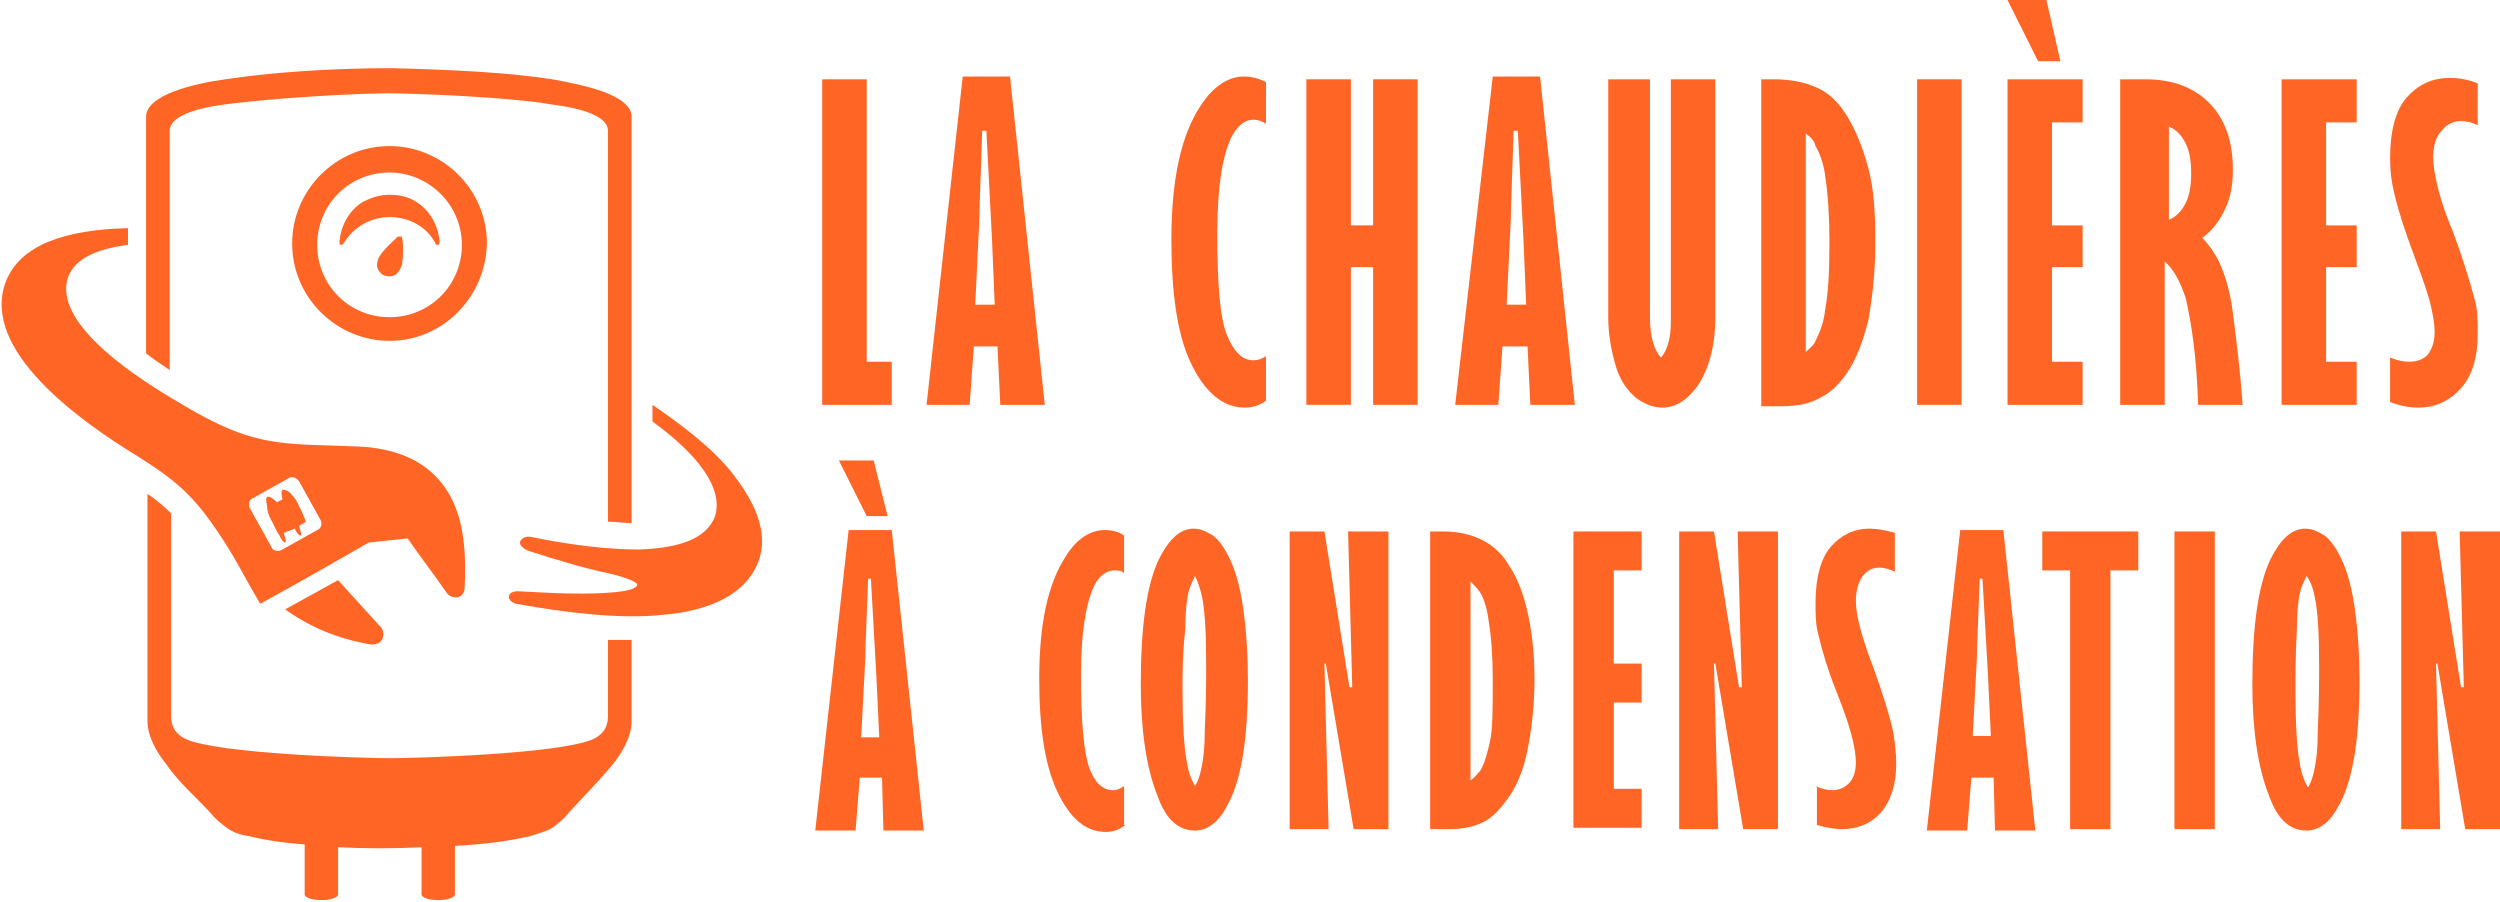 <?xml version="1.0" encoding="utf-8"?>
<!-- Generator: Adobe Illustrator 24.1.0, SVG Export Plug-In . SVG Version: 6.00 Build 0)  -->
<svg version="1.1" id="Layer_1" xmlns="http://www.w3.org/2000/svg" xmlns:xlink="http://www.w3.org/1999/xlink" x="0px" y="0px"
	 width="179.7px" height="64.8px" viewBox="0 0 179.7 64.8" style="enable-background:new 0 0 179.7 64.8;" xml:space="preserve">
<style type="text/css">
	.st0{fill:#FF6525;}
	.st1{fill-rule:evenodd;clip-rule:evenodd;fill:#FF6525;}
</style>
<g>
	<path class="st0" d="M59.1,5.7h3.2V26h1.8v3.1h-5V5.7z"/>
	<path class="st0" d="M69.2,5.5h3.4l2.5,23.6h-3.2l-0.2-4.2H70l-0.3,4.2h-3.1L69.2,5.5z M70.9,9.4h-0.3c-0.1,3.3-0.2,5.4-0.2,6.3
		l-0.3,6.2h1.4l-0.2-4.8L70.9,9.4z"/>
	<path class="st0" d="M91,28.8c-0.4,0.3-0.9,0.5-1.5,0.5c-1.6,0-2.9-1.1-3.9-3.2c-1-2.1-1.4-5.1-1.4-8.9c0-4.3,0.7-7.5,2.1-9.6
		c0.9-1.4,2-2.1,3.1-2.1c0.5,0,1,0.1,1.6,0.4v3c-0.3-0.2-0.6-0.3-0.9-0.3c-0.6,0-1.1,0.4-1.5,1.1c-0.7,1.3-1.1,3.6-1.1,7.1
		c0,3.7,0.2,6.1,0.7,7.3s1.1,1.8,1.9,1.8c0.3,0,0.6-0.1,0.9-0.3V28.8z"/>
	<path class="st0" d="M93.9,5.7h3.2v10.5h1.6V5.7h3.2v23.4h-3.2v-9.9h-1.6v9.9h-3.2V5.7z"/>
	<path class="st0" d="M107.3,5.5h3.4l2.5,23.6h-3.2l-0.2-4.2h-1.8l-0.3,4.2h-3.1L107.3,5.5z M109.1,9.4h-0.3
		c-0.1,3.3-0.2,5.4-0.2,6.3l-0.3,6.2h1.4l-0.2-4.8L109.1,9.4z"/>
	<path class="st0" d="M115.4,5.7h3.2v17.1c0,1.4,0.3,2.4,0.8,2.9c0.5-0.6,0.7-1.5,0.7-2.6V5.7h3.2v17.1c0,2.1-0.5,3.9-1.4,5.1
		c-0.7,0.9-1.5,1.4-2.4,1.4c-0.6,0-1.2-0.2-1.9-0.7c-0.6-0.5-1.1-1.2-1.4-2.1c-0.4-1.3-0.6-2.5-0.6-3.7V5.7z"/>
	<path class="st0" d="M126.6,5.7h0.9c1.2,0,2.2,0.2,3.1,0.6c0.9,0.4,1.6,1.1,2.2,2.1c0.6,1,1.1,2.2,1.5,3.7c0.4,1.5,0.5,3.2,0.5,5.3
		c0,2.1-0.2,3.9-0.5,5.6c-0.4,1.6-0.9,2.9-1.6,3.9c-0.5,0.7-1.1,1.3-1.7,1.6c-0.8,0.5-1.8,0.7-2.9,0.7h-1.5V5.7z M129.8,9.6v15.7
		c0.3-0.3,0.6-0.5,0.7-0.8c0.3-0.6,0.6-1.3,0.7-2.3c0.2-1,0.3-2.6,0.3-4.8c0-1.8-0.1-3.4-0.3-4.7c-0.1-0.9-0.4-1.7-0.7-2.2
		C130.4,10.1,130.2,9.9,129.8,9.6z"/>
	<path class="st0" d="M137.8,5.7h3.2v23.4h-3.2V5.7z"/>
	<path class="st0" d="M147.1,0l1,4.4h-1.6L144.3,0H147.1z M144.3,5.7h5.4v3.1h-2.2v7.4h2.2v3h-2.2V26h2.2v3.1h-5.4V5.7z"/>
	<path class="st0" d="M152.5,5.7h1.7c2,0,3.5,0.6,4.6,1.7c1.1,1.1,1.7,2.7,1.7,4.8c0,1.2-0.2,2.2-0.7,3.1c-0.3,0.6-0.8,1.3-1.5,1.8
		c0.5,0.5,0.8,1,1.1,1.5c0.5,1,0.9,2.3,1.1,3.9s0.5,3.8,0.7,6.6h-3.2c-0.1-3.5-0.5-6-0.9-7.7c-0.4-1.2-0.9-2.1-1.5-2.6v10.3h-3.2
		V5.7z M155.9,9.1v6.7c0.5-0.2,0.9-0.6,1.2-1.2c0.3-0.6,0.4-1.3,0.4-2.1c0-0.9-0.1-1.6-0.4-2.2C156.8,9.7,156.4,9.3,155.9,9.1z"/>
	<path class="st0" d="M164,5.7h5.4v3.1h-2.2v7.4h2.2v3h-2.2V26h2.2v3.1H164V5.7z"/>
	<path class="st0" d="M171.8,25.7c0.5,0.2,0.9,0.3,1.4,0.3c0.6,0,1-0.2,1.3-0.5c0.3-0.4,0.5-0.9,0.5-1.6c0-0.6-0.1-1.1-0.2-1.6
		c-0.2-1-0.7-2.4-1.3-4c-0.6-1.6-1.1-3.1-1.4-4.4c-0.2-0.8-0.3-1.6-0.3-2.5c0-2,0.4-3.5,1.2-4.4s1.8-1.4,3.1-1.4
		c0.6,0,1.3,0.1,2,0.4V9c-0.4-0.2-0.8-0.3-1.2-0.3c-0.5,0-1,0.2-1.4,0.7c-0.4,0.4-0.6,1.1-0.6,1.9c0,0.6,0.1,1.1,0.2,1.6
		c0.2,1,0.6,2.3,1.2,3.7c0.7,1.9,1.2,3.5,1.6,5c0.2,0.7,0.2,1.5,0.2,2.4c0,1.7-0.4,3-1.2,3.9c-0.8,0.9-1.8,1.4-3.1,1.4
		c-0.5,0-1.2-0.1-2-0.4V25.7z"/>
	<path class="st0" d="M61,38.1h3.1l2.3,21.6h-2.9l-0.1-3.8h-1.6l-0.3,3.8h-2.9L61,38.1z M62.8,33.1l1,4h-1.5l-2-4H62.8z M62.6,41.6
		h-0.2c-0.1,3-0.2,4.9-0.2,5.7L61.9,53h1.3l-0.2-4.3L62.6,41.6z"/>
	<path class="st0" d="M80.9,59.3c-0.4,0.3-0.8,0.5-1.4,0.5c-1.5,0-2.6-1-3.5-2.9c-0.9-1.9-1.3-4.6-1.3-8.1c0-3.9,0.6-6.8,1.9-8.8
		c0.8-1.3,1.8-1.9,2.8-1.9c0.5,0,1,0.1,1.4,0.4v2.7C80.6,41,80.4,41,80.1,41c-0.5,0-1,0.3-1.4,1c-0.6,1.2-1,3.3-1,6.5
		c0,3.3,0.2,5.6,0.6,6.7s1,1.6,1.7,1.6c0.3,0,0.5-0.1,0.8-0.3V59.3z"/>
	<path class="st0" d="M82,49.2c0-4.1,0.4-7.1,1.3-9c0.7-1.4,1.5-2.2,2.5-2.2c0.5,0,0.9,0.2,1.4,0.5c0.5,0.4,0.9,1,1.3,1.9
		c0.4,0.9,0.7,2.1,0.9,3.6c0.2,1.5,0.3,3.1,0.3,4.9c0,4.4-0.5,7.4-1.6,9.2c-0.6,1.1-1.4,1.6-2.2,1.6c-1.2,0-2.1-0.8-2.7-2.5
		C82.4,55.2,82,52.5,82,49.2z M85.9,41.4c-0.2,0.4-0.4,0.8-0.5,1.3c-0.1,0.5-0.2,1.3-0.2,2.5C85,47,85,48.4,85,49.5
		c0,2.4,0.1,4.2,0.3,5.2c0.1,0.7,0.3,1.3,0.6,1.8c0.3-0.5,0.4-1,0.5-1.5c0.1-0.5,0.2-1.3,0.2-2.5c0.1-2.2,0.1-3.8,0.1-4.8
		c0-2.2-0.1-3.9-0.3-4.8C86.3,42.4,86.1,41.8,85.9,41.4z"/>
	<path class="st0" d="M92.6,38.2h2.6L97,49.4h0.2l-0.3-11.2h2.9v21.4h-2.5l-2-11.9h-0.1l0.3,11.9h-2.8V38.2z"/>
	<path class="st0" d="M102.8,38.2h0.9c1.1,0,2,0.2,2.8,0.6c0.8,0.4,1.5,1,2,1.9c0.6,0.9,1,2,1.3,3.3c0.3,1.3,0.5,2.9,0.5,4.8
		c0,1.9-0.2,3.6-0.5,5.1c-0.3,1.5-0.8,2.7-1.5,3.6c-0.5,0.7-1,1.2-1.5,1.5c-0.7,0.4-1.6,0.6-2.7,0.6h-1.3V38.2z M105.7,41.8v14.3
		c0.3-0.2,0.5-0.5,0.7-0.7c0.3-0.5,0.5-1.2,0.7-2.1c0.2-0.9,0.2-2.4,0.2-4.4c0-1.7-0.1-3.1-0.3-4.3c-0.1-0.8-0.3-1.5-0.6-2
		C106.2,42.3,106,42.1,105.7,41.8z"/>
	<path class="st0" d="M113.1,38.2h4.9v2.8h-2v6.7h2v2.8h-2v6.2h2v2.8h-4.9V38.2z"/>
	<path class="st0" d="M120.6,38.2h2.6l1.8,11.2h0.2l-0.3-11.2h2.9v21.4h-2.5l-2-11.9h-0.1l0.3,11.9h-2.8V38.2z"/>
	<path class="st0" d="M130.5,56.5c0.4,0.2,0.9,0.3,1.2,0.3c0.5,0,0.9-0.2,1.2-0.5c0.3-0.3,0.5-0.8,0.5-1.5c0-0.5-0.1-1-0.2-1.5
		c-0.2-0.9-0.6-2.1-1.2-3.6c-0.6-1.5-1-2.8-1.3-4.1c-0.2-0.7-0.2-1.5-0.2-2.3c0-1.8,0.4-3.2,1.1-4c0.7-0.8,1.6-1.3,2.8-1.3
		c0.5,0,1.1,0.1,1.8,0.3v2.8c-0.4-0.2-0.8-0.3-1.1-0.3c-0.5,0-0.9,0.2-1.2,0.6c-0.3,0.4-0.5,1-0.5,1.8c0,0.5,0.1,1,0.2,1.5
		c0.2,0.9,0.6,2.1,1.1,3.4c0.6,1.7,1.1,3.2,1.4,4.6c0.1,0.7,0.2,1.4,0.2,2.2c0,1.5-0.4,2.7-1.1,3.5c-0.7,0.8-1.7,1.2-2.8,1.2
		c-0.5,0-1.1-0.1-1.8-0.3V56.5z"/>
	<path class="st0" d="M140.9,38.1h3.1l2.3,21.6h-2.9l-0.1-3.8h-1.6l-0.3,3.8h-2.9L140.9,38.1z M142.5,41.6h-0.2
		c-0.1,3-0.2,4.9-0.2,5.7l-0.3,5.6h1.3l-0.2-4.3L142.5,41.6z"/>
	<path class="st0" d="M146.8,38.2h6.9V41h-2v18.6h-2.9V41h-2V38.2z"/>
	<path class="st0" d="M156.3,38.2h2.9v21.4h-2.9V38.2z"/>
	<path class="st0" d="M161.9,49.2c0-4.1,0.4-7.1,1.3-9c0.7-1.4,1.5-2.2,2.5-2.2c0.5,0,0.9,0.2,1.4,0.5c0.5,0.4,0.9,1,1.3,1.9
		c0.4,0.9,0.7,2.1,0.9,3.6c0.2,1.5,0.3,3.1,0.3,4.9c0,4.4-0.5,7.4-1.6,9.2c-0.6,1.1-1.4,1.6-2.2,1.6c-1.2,0-2.1-0.8-2.7-2.5
		C162.3,55.2,161.9,52.5,161.9,49.2z M165.8,41.4c-0.2,0.4-0.4,0.8-0.5,1.3c-0.1,0.5-0.2,1.3-0.2,2.5c-0.1,1.9-0.1,3.3-0.1,4.4
		c0,2.4,0.1,4.2,0.3,5.2c0.1,0.7,0.3,1.3,0.6,1.8c0.3-0.5,0.4-1,0.5-1.5c0.1-0.5,0.2-1.3,0.2-2.5c0.1-2.2,0.1-3.8,0.1-4.8
		c0-2.2-0.1-3.9-0.3-4.8C166.3,42.4,166.1,41.8,165.8,41.4z"/>
	<path class="st0" d="M172.5,38.2h2.6l1.8,11.2h0.2l-0.3-11.2h2.9v21.4h-2.5l-2-11.9h-0.1l0.3,11.9h-2.8V38.2z"/>
</g>
<g>
	<path class="st1" d="M24.3,60.9v3.4c0,0.2-0.5,0.4-1.2,0.4c-0.7,0-1.2-0.2-1.2-0.4v-3.6c-1.4-0.1-2.8-0.3-4-0.6
		c-0.7-0.1-1.2-0.3-1.6-0.6c-0.4-0.3-0.8-0.6-1.2-1.1c-0.9-1-2.2-2.1-3.1-3.4c-0.8-1-1.4-2.1-1.4-3.2V35.5c0.6,0.4,1.2,0.9,1.7,1.4
		v14.6c0,0.8,0.4,1.3,1,1.6c2.3,1.1,12.9,1.4,14.7,1.4c1.8,0,12.4-0.3,14.7-1.4c0.6-0.3,1-0.8,1-1.6v-5.5c0.6,0,1.2,0,1.7,0v5.8
		c0,1.1-0.6,2.2-1.4,3.2c-1,1.2-2.2,2.4-3.1,3.4c-0.4,0.5-0.8,0.8-1.2,1.1c-0.5,0.3-1,0.4-1.6,0.6c-1.7,0.4-3.5,0.6-5.4,0.7v3.5
		c0,0.2-0.5,0.4-1.2,0.4c-0.7,0-1.2-0.2-1.2-0.4v-3.4C28.3,61,26.3,61,24.3,60.9L24.3,60.9z M28,24.5c-3.8,0-7-3.1-7-7
		c0-3.8,3.1-7,7-7c3.8,0,7,3.1,7,7C34.9,21.4,31.8,24.5,28,24.5L28,24.5z M27.1,19.1c0,0.3,0.3,0.6,0.5,0.7c0.3,0.1,0.6,0.1,0.9-0.1
		c0.2-0.2,0.3-0.4,0.4-0.7c0.1-0.6,0.1-1.5,0-1.9c0-0.1,0-0.1-0.1-0.1c0,0-0.1,0-0.2,0c-0.3,0.3-1,0.9-1.3,1.4
		C27.2,18.5,27.1,18.8,27.1,19.1L27.1,19.1z M28,12.4c-2.9,0-5.2,2.3-5.2,5.2c0,2.9,2.3,5.2,5.2,5.2c2.9,0,5.2-2.3,5.2-5.2
		C33.2,14.7,30.8,12.4,28,12.4L28,12.4z M31.6,17.4c-0.1-1.2-0.7-2.3-1.7-2.9C29.3,14.1,28.6,14,28,14c-0.7,0-1.3,0.2-1.9,0.5
		c-1,0.6-1.6,1.7-1.7,2.9c0,0.1,0,0.2,0.1,0.2c0.1,0,0.1,0,0.2-0.1c0.7-1.2,2-1.9,3.3-1.9c1.4,0,2.7,0.7,3.3,1.9
		c0,0.1,0.1,0.1,0.2,0.1C31.5,17.6,31.6,17.5,31.6,17.4L31.6,17.4z M43.7,9.4c0,9.4,0,18.8,0,28.1c0.6,0,1.2,0.1,1.7,0.1
		c0-9.7,0-19.5,0-29.2c0-1.6-3.5-2.3-5.7-2.7C36.5,5.2,32.3,5,28.1,4.9c-4.3,0-8.6,0.3-11.9,0.8c-2.2,0.3-5.7,1.1-5.7,2.7v17
		c0.5,0.4,1.1,0.8,1.7,1.2V9.4c0-1,1.7-1.6,4-1.9c1.5-0.2,6.4-0.7,11.7-0.8c5.3,0.1,10.2,0.5,11.7,0.8C42,7.8,43.7,8.4,43.7,9.4z"/>
	<path class="st1" d="M15.7,38.3c1.1,1.6,2,3.4,3,5.1c0,0,2.6-1.4,7.8-4.4c0,0,0.9-0.1,2.8-0.3c0.9,1.3,1.9,2.6,2.8,3.9
		c0.2,0.3,0.6,0.4,0.9,0.3c0.2-0.1,0.4-0.3,0.4-0.7c0.1-1.9,0-3.8-0.5-5.3c-1-3-3.4-4.6-7-4.8c-2.6-0.1-4.3-0.1-5.8-0.3
		c-2.3-0.3-4.2-1-7.8-3.2c-3-1.8-8.5-5.5-7.4-8.7c0.5-1.3,2-2,4.3-2.3v-1.2c-4.5,0.1-7.8,1.2-8.8,3.9c-1.8,4.9,5.4,10,9.5,12.5
		C12.6,34.5,13.9,35.6,15.7,38.3L15.7,38.3z M37.2,42.5c-0.4,0-0.6,0.2-0.6,0.3c-0.1,0.2,0.1,0.5,0.5,0.6c3.9,0.7,7.6,1.1,10.5,0.8
		c3.5-0.3,6-1.5,6.9-3.8c0.8-2.1-0.2-4.4-2.2-6.8c-1.3-1.5-3.2-3-5.4-4.5v1.2c3.3,2.4,5.1,4.8,4.5,6.8c-0.6,1.6-2.5,2.3-5.5,2.4
		c-2.1,0-4.8-0.3-7.7-0.9c-0.4-0.1-0.7,0.1-0.8,0.3c-0.1,0.2,0.1,0.5,0.6,0.7c1.9,0.6,3.8,1.2,5.7,1.6c1.3,0.3,2,0.6,2.1,0.8
		c0,0.3-0.6,0.5-2,0.6C41.3,42.8,37.7,42.5,37.2,42.5L37.2,42.5z M20.4,38.3c0.1,0.4,0.2,0.6,0.1,0.7c-0.1,0-0.3-0.2-0.4-0.5
		c-0.3-0.4-0.5-1-0.6-1.1c-0.2-0.4-0.3-0.7-0.3-1c-0.1-0.5-0.1-0.7,0.1-0.7c0.1,0,0.3,0.1,0.6,0.4l0.4-0.2c-0.1-0.5-0.1-0.7,0.1-0.7
		c0.1,0,0.4,0.1,0.6,0.4c0.2,0.2,0.4,0.5,0.5,0.8c0.2,0.3,0.3,0.7,0.5,1.1l-0.5,0.3c0.1,0.4,0.2,0.6,0.1,0.7c-0.1,0-0.3-0.2-0.4-0.5
		L20.4,38.3L20.4,38.3z M27.3,45c0.3,0.3,0.3,0.6,0.2,0.9c-0.1,0.3-0.5,0.5-1,0.4c-2.2-0.4-4.2-1.2-6-2.5l3.8-2.1
		C25.3,42.8,26.3,43.9,27.3,45L27.3,45z M21.5,34.6l1.5,2.7c0.2,0.3,0.1,0.7-0.2,0.8l-2.5,1.4c-0.3,0.2-0.7,0.1-0.8-0.2l-1.5-2.7
		c-0.2-0.3-0.1-0.7,0.2-0.8l2.5-1.4C20.9,34.2,21.3,34.3,21.5,34.6z"/>
</g>
</svg>
